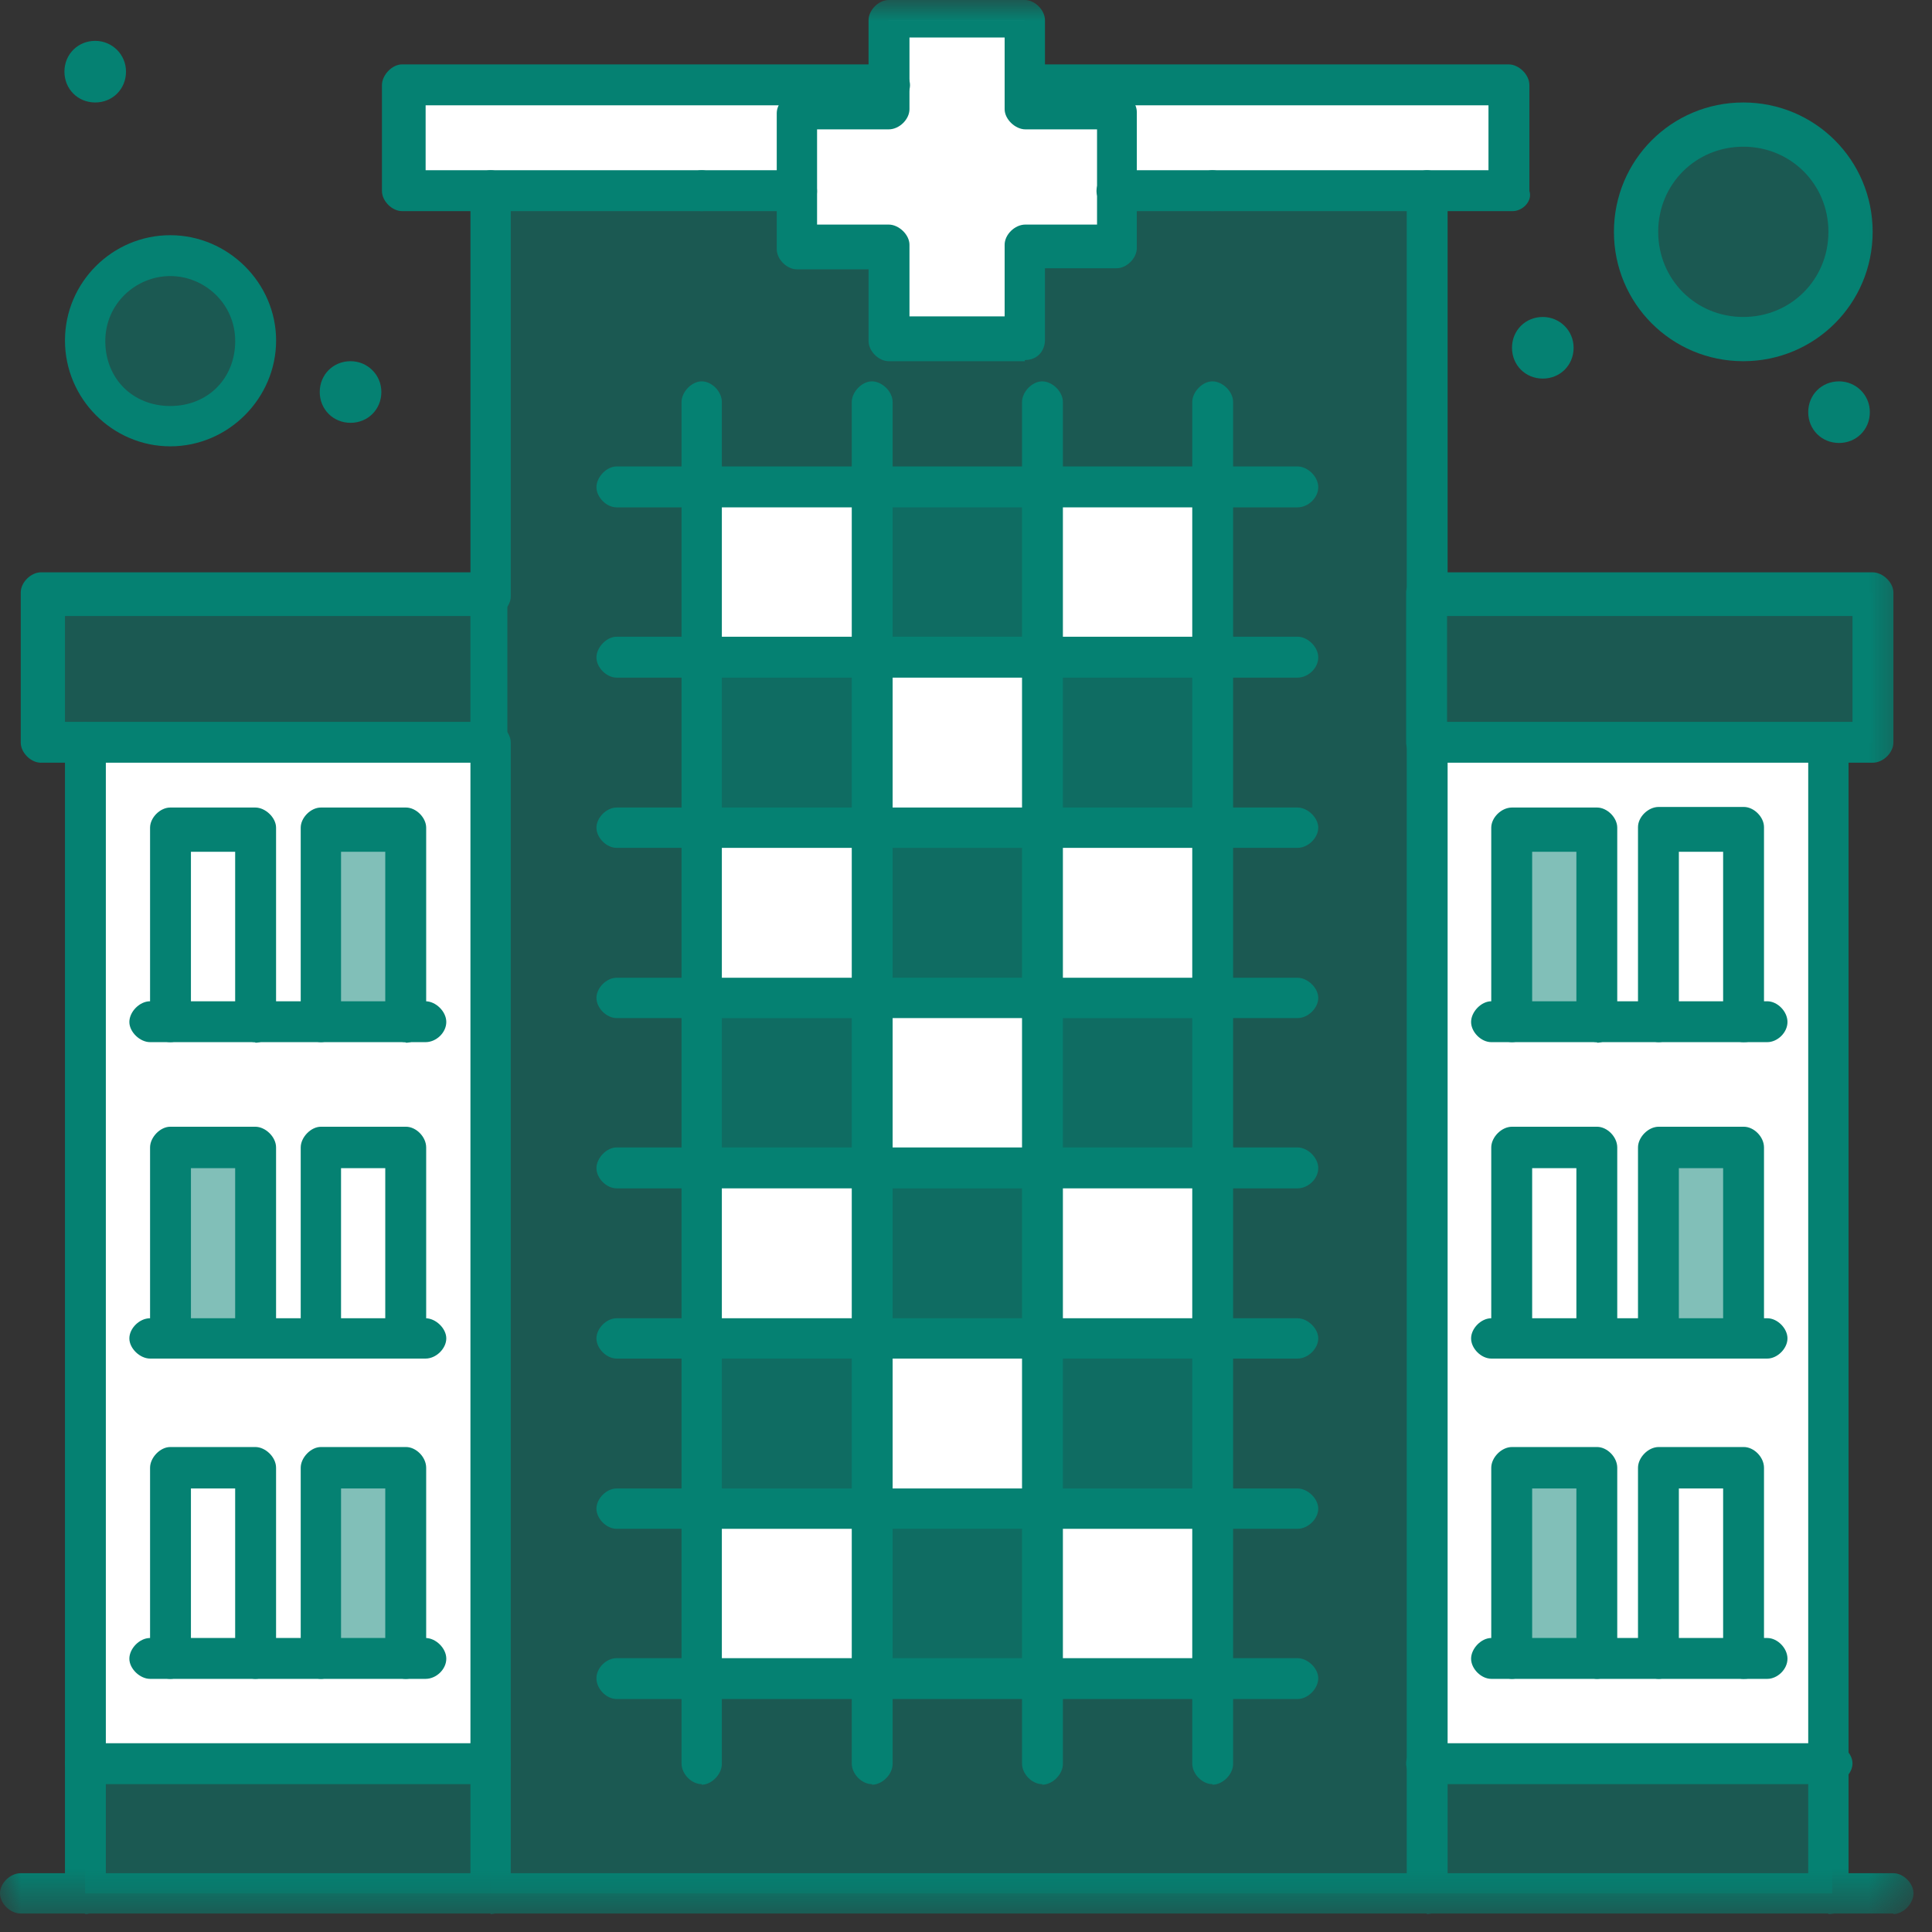 <svg width="46" height="46" viewBox="0 0 46 46" fill="none" xmlns="http://www.w3.org/2000/svg">
<rect x="0" y="0" width="46" height="46" fill="#333333" stroke="none"/>
<path d="M43.627 17.68H33.974V42H43.627V17.68Z" fill="white"/>
<path d="M11.679 17.68H2.026V42H11.679V17.68Z" fill="white"/>
<path opacity="0.5" d="M33.973 4.547H11.68V45.08H33.973V4.547Z" fill="#058172"/>
<path d="M21.161 0.479V1.946V2.599H18.974V4.546V5.839H21.161V8.026H24.401V5.839H26.601V4.546V2.599H24.401V1.946V0.479H21.161Z" fill="white"/>
<mask id="mask0_267_5384" style="mask-type:luminance" maskUnits="userSpaceOnUse" x="0" y="0" width="46" height="46">
<path d="M45.56 0H0V45.56H45.56V0Z" fill="white"/>
</mask>
<g mask="url(#mask0_267_5384)">
<path opacity="0.5" d="M41.505 3C42.879 3 44.012 4.133 44.012 5.52C44.012 6.907 42.879 8.027 41.505 8.027C40.132 8.027 38.985 6.893 38.985 5.52C38.985 4.147 40.119 3 41.505 3Z" fill="#058172"/>
<path opacity="0.5" d="M4.052 6C5.185 6 6.079 6.893 6.079 8.027C6.079 9.16 5.185 10.053 4.052 10.053C2.919 10.053 2.025 9.16 2.025 8.027C2.025 6.893 2.919 6 4.052 6Z" fill="#058172"/>
</g>
<path d="M41.507 19.706H39.48V24.253H41.507V19.706Z" fill="white"/>
<path opacity="0.5" d="M41.507 27.32H39.48V31.867H41.507V27.32Z" fill="#058172"/>
<path d="M41.507 34.946H39.48V39.493H41.507V34.946Z" fill="white"/>
<path opacity="0.5" d="M38.027 34.946H36V39.493H38.027V34.946Z" fill="#058172"/>
<path d="M38.027 27.32H36V31.867H38.027V27.32Z" fill="white"/>
<path opacity="0.5" d="M38.027 19.706H36V24.253H38.027V19.706Z" fill="#058172"/>
<path opacity="0.5" d="M9.653 19.706H7.626V24.253H9.653V19.706Z" fill="#058172"/>
<path d="M9.653 27.32H7.626V31.867H9.653V27.32Z" fill="white"/>
<path opacity="0.5" d="M9.653 34.946H7.626V39.493H9.653V34.946Z" fill="#058172"/>
<path d="M6.08 34.946H4.053V39.493H6.08V34.946Z" fill="white"/>
<path opacity="0.5" d="M6.08 27.32H4.053V31.867H6.08V27.32Z" fill="#058172"/>
<path d="M6.08 19.706H4.053V24.253H6.08V19.706Z" fill="white"/>
<path opacity="0.5" d="M43.627 42H33.974V45.08H43.627V42Z" fill="#058172"/>
<path opacity="0.5" d="M11.679 42H2.026V45.08H11.679V42Z" fill="#058172"/>
<path opacity="0.5" d="M33.974 14.106V17.68H43.534H44.587V14.106H33.974Z" fill="#058172"/>
<path opacity="0.5" d="M0.974 14.106V17.68H2.027H11.681V14.106H0.974Z" fill="#058172"/>
<path opacity="0.5" d="M24.814 35.92H20.76V39.973H24.814V35.92Z" fill="#058172"/>
<path opacity="0.5" d="M28.867 31.866H24.814V35.919H28.867V31.866Z" fill="#058172"/>
<path opacity="0.5" d="M20.76 31.866H16.707V35.919H20.76V31.866Z" fill="#058172"/>
<path opacity="0.5" d="M24.814 27.813H20.76V31.866H24.814V27.813Z" fill="#058172"/>
<path opacity="0.5" d="M28.867 23.76H24.814V27.813H28.867V23.76Z" fill="#058172"/>
<path opacity="0.5" d="M20.76 23.76H16.707V27.813H20.76V23.76Z" fill="#058172"/>
<path opacity="0.5" d="M24.814 19.706H20.76V23.759H24.814V19.706Z" fill="#058172"/>
<path opacity="0.5" d="M28.867 15.653H24.814V19.707H28.867V15.653Z" fill="#058172"/>
<path opacity="0.5" d="M20.76 15.653H16.707V19.707H20.76V15.653Z" fill="#058172"/>
<path opacity="0.5" d="M24.814 11.6H20.76V15.653H24.814V11.6Z" fill="#058172"/>
<path d="M24.814 15.653H20.76V19.707H24.814V15.653Z" fill="white"/>
<path d="M24.814 23.76H20.76V27.813H24.814V23.76Z" fill="white"/>
<path d="M24.814 31.866H20.76V35.919H24.814V31.866Z" fill="white"/>
<path d="M28.867 35.92H24.814V39.973H28.867V35.92Z" fill="white"/>
<path d="M28.867 27.813H24.814V31.866H28.867V27.813Z" fill="white"/>
<path d="M28.867 19.706H24.814V23.759H28.867V19.706Z" fill="white"/>
<mask id="mask1_267_5384" style="mask-type:luminance" maskUnits="userSpaceOnUse" x="0" y="0" width="46" height="46">
<path d="M45.56 0H0V45.56H45.56V0Z" fill="white"/>
</mask>
<g mask="url(#mask1_267_5384)">
<path d="M43.787 9.08C44.187 9.08 44.52 9.4 44.52 9.813C44.52 10.227 44.2 10.547 43.787 10.547C43.373 10.547 43.053 10.227 43.053 9.813C43.053 9.4 43.373 9.08 43.787 9.08Z" fill="#058172"/>
<path d="M36.733 7.547C37.133 7.547 37.467 7.867 37.467 8.28C37.467 8.694 37.147 9.014 36.733 9.014C36.32 9.014 36 8.694 36 8.28C36 7.867 36.32 7.547 36.733 7.547Z" fill="#058172"/>
</g>
<path d="M36 1.946V4.546H33.973H28.867H28.373H26.587V2.6H24.4V1.946H36Z" fill="white"/>
<path d="M28.867 11.6H24.814V15.653H28.867V11.6Z" fill="white"/>
<path d="M21.16 1.946V2.6H18.974V4.546H17.187H16.707H11.681H9.654V1.946H21.16Z" fill="white"/>
<path d="M20.76 35.92H16.707V39.973H20.76V35.92Z" fill="white"/>
<path d="M20.76 27.813H16.707V31.866H20.76V27.813Z" fill="white"/>
<path d="M20.76 19.706H16.707V23.759H20.76V19.706Z" fill="white"/>
<path d="M20.76 11.6H16.707V15.653H20.76V11.6Z" fill="white"/>
<mask id="mask2_267_5384" style="mask-type:luminance" maskUnits="userSpaceOnUse" x="0" y="0" width="46" height="46">
<path d="M45.56 0H0V45.56H45.56V0Z" fill="white"/>
</mask>
<g mask="url(#mask2_267_5384)">
<path d="M8.347 8.6C8.747 8.6 9.08 8.92 9.08 9.333C9.08 9.747 8.76 10.067 8.347 10.067C7.933 10.067 7.613 9.747 7.613 9.333C7.613 8.92 7.933 8.6 8.347 8.6Z" fill="#058172"/>
<path d="M2.267 0.973C2.667 0.973 3 1.293 3 1.706C3 2.12 2.68 2.44 2.267 2.44C1.854 2.44 1.534 2.12 1.534 1.706C1.534 1.293 1.854 0.973 2.267 0.973Z" fill="#058172"/>
<path d="M28.867 5.027H26.6C26.36 5.027 26.107 4.787 26.107 4.547C26.107 4.307 26.347 4.053 26.6 4.053H28.867C29.107 4.053 29.36 4.293 29.36 4.547C29.36 4.8 29.12 5.027 28.867 5.027Z" fill="#058172"/>
<path d="M33.974 14.68C33.734 14.68 33.494 14.44 33.494 14.2V4.547C33.494 4.307 33.734 4.053 33.974 4.053C34.214 4.053 34.467 4.293 34.467 4.547V14.2C34.467 14.44 34.227 14.68 33.974 14.68Z" fill="#058172"/>
<path d="M11.681 14.68C11.441 14.68 11.201 14.44 11.201 14.2V4.547C11.201 4.307 11.441 4.053 11.681 4.053C11.921 4.053 12.161 4.293 12.161 4.547V14.2C12.161 14.44 11.921 14.68 11.681 14.68Z" fill="#058172"/>
<path d="M18.973 5.027H16.707C16.467 5.027 16.227 4.787 16.227 4.547C16.227 4.307 16.467 4.053 16.707 4.053H18.973C19.213 4.053 19.453 4.293 19.453 4.547C19.453 4.8 19.293 5.027 18.973 5.027Z" fill="#058172"/>
<path d="M33.974 45.56C33.734 45.56 33.494 45.32 33.494 45.066V17.68C33.494 17.44 33.734 17.2 33.974 17.2C34.214 17.2 34.467 17.44 34.467 17.68V45.08C34.467 45.32 34.227 45.573 33.974 45.573" fill="#058172"/>
<path d="M43.533 45.56C43.293 45.56 43.053 45.32 43.053 45.066V17.68C43.053 17.44 43.293 17.2 43.533 17.2C43.773 17.2 44.013 17.44 44.013 17.68V45.08C44.093 45.32 43.853 45.573 43.533 45.573" fill="#058172"/>
<path d="M2.027 45.56C1.787 45.56 1.547 45.32 1.547 45.066V17.68C1.547 17.44 1.787 17.2 2.027 17.2C2.267 17.2 2.52 17.44 2.52 17.68V45.08C2.52 45.32 2.28 45.573 2.027 45.573" fill="#058172"/>
<path d="M11.681 45.56C11.441 45.56 11.201 45.32 11.201 45.066V17.68C11.201 17.44 11.441 17.2 11.681 17.2C11.921 17.2 12.161 17.44 12.161 17.68V45.08C12.161 45.32 11.921 45.573 11.681 45.573" fill="#058172"/>
<path d="M45.08 45.56H0.493C0.24 45.56 0 45.32 0 45.08C0 44.84 0.24 44.6 0.493 44.6H45.08C45.32 44.6 45.56 44.84 45.56 45.08C45.56 45.32 45.32 45.573 45.08 45.573" fill="#058172"/>
<path d="M16.707 42.48C16.467 42.48 16.227 42.24 16.227 41.987V9.573C16.227 9.333 16.467 9.08 16.707 9.08C16.947 9.08 17.187 9.32 17.187 9.573V42C17.187 42.24 16.947 42.493 16.707 42.493" fill="#058172"/>
<path d="M20.76 42.48C20.52 42.48 20.28 42.24 20.28 41.987V9.573C20.28 9.333 20.52 9.08 20.76 9.08C21 9.08 21.253 9.32 21.253 9.573V42C21.253 42.24 21.013 42.493 20.76 42.493" fill="#058172"/>
<path d="M24.814 42.48C24.573 42.48 24.334 42.24 24.334 41.987V9.573C24.334 9.333 24.573 9.08 24.814 9.08C25.053 9.08 25.307 9.32 25.307 9.573V42C25.307 42.24 25.067 42.493 24.814 42.493" fill="#058172"/>
<path d="M28.867 42.48C28.627 42.48 28.387 42.24 28.387 41.987V9.573C28.387 9.333 28.627 9.08 28.867 9.08C29.107 9.08 29.36 9.32 29.36 9.573V42C29.36 42.24 29.12 42.493 28.867 42.493" fill="#058172"/>
<path d="M30.894 16.134H14.681C14.441 16.134 14.201 15.893 14.201 15.653C14.201 15.414 14.441 15.16 14.681 15.16H30.894C31.134 15.16 31.387 15.4 31.387 15.653C31.387 15.907 31.147 16.134 30.894 16.134Z" fill="#058172"/>
<path d="M30.894 12.08H14.681C14.441 12.08 14.201 11.84 14.201 11.6C14.201 11.36 14.441 11.106 14.681 11.106H30.894C31.134 11.106 31.387 11.346 31.387 11.6C31.387 11.853 31.147 12.08 30.894 12.08Z" fill="#058172"/>
<path d="M30.894 20.187H14.681C14.441 20.187 14.201 19.947 14.201 19.707C14.201 19.467 14.441 19.227 14.681 19.227H30.894C31.134 19.227 31.387 19.467 31.387 19.707C31.387 19.947 31.147 20.187 30.894 20.187Z" fill="#058172"/>
<path d="M30.894 24.24H14.681C14.441 24.24 14.201 24 14.201 23.76C14.201 23.52 14.441 23.28 14.681 23.28H30.894C31.134 23.28 31.387 23.52 31.387 23.76C31.387 24 31.147 24.24 30.894 24.24Z" fill="#058172"/>
<path d="M30.894 28.294H14.681C14.441 28.294 14.201 28.054 14.201 27.814C14.201 27.574 14.441 27.32 14.681 27.32H30.894C31.134 27.32 31.387 27.56 31.387 27.814C31.387 28.067 31.147 28.294 30.894 28.294Z" fill="#058172"/>
<path d="M30.894 32.347H14.681C14.441 32.347 14.201 32.107 14.201 31.867C14.201 31.627 14.441 31.387 14.681 31.387H30.894C31.134 31.387 31.387 31.627 31.387 31.867C31.387 32.107 31.147 32.347 30.894 32.347Z" fill="#058172"/>
<path d="M30.894 36.4H14.681C14.441 36.4 14.201 36.16 14.201 35.92C14.201 35.68 14.441 35.44 14.681 35.44H30.894C31.134 35.44 31.387 35.68 31.387 35.92C31.387 36.16 31.147 36.4 30.894 36.4Z" fill="#058172"/>
<path d="M30.894 40.453H14.681C14.441 40.453 14.201 40.213 14.201 39.959C14.201 39.706 14.441 39.48 14.681 39.48H30.894C31.134 39.48 31.387 39.719 31.387 39.959C31.387 40.2 31.147 40.453 30.894 40.453Z" fill="#058172"/>
<path d="M21.654 7.533H23.92V5.827C23.92 5.587 24.16 5.347 24.414 5.347H26.12V3.08H24.414C24.174 3.08 23.92 2.84 23.92 2.6V0.893H21.654V2.6C21.654 2.84 21.414 3.08 21.16 3.08H19.454V5.347H21.16C21.4 5.347 21.654 5.587 21.654 5.827V7.533ZM24.4 8.6H21.16C20.92 8.6 20.68 8.36 20.68 8.12V6.413H18.974C18.734 6.413 18.494 6.173 18.494 5.933V2.693C18.494 2.453 18.734 2.213 18.974 2.213H20.68V0.48C20.68 0.24 20.92 0 21.16 0H24.4C24.64 0 24.88 0.24 24.88 0.48V2.187H26.587C26.827 2.187 27.067 2.427 27.067 2.667V5.907C27.067 6.147 26.827 6.387 26.587 6.387H24.88V8.093C24.88 8.333 24.72 8.573 24.4 8.573" fill="#058172"/>
<path d="M36 5.027H28.867C28.627 5.027 28.387 4.787 28.387 4.547C28.387 4.307 28.627 4.053 28.867 4.053H35.44V2.507H24.414C24.174 2.507 23.92 2.267 23.92 2.027C23.92 1.787 24.16 1.533 24.414 1.533H35.92C36.16 1.533 36.414 1.773 36.414 2.027V4.547C36.494 4.787 36.254 5.027 36.014 5.027" fill="#058172"/>
<path d="M16.707 5.027H9.574C9.334 5.027 9.094 4.787 9.094 4.547V2.027C9.094 1.787 9.334 1.533 9.574 1.533H21.174C21.414 1.533 21.667 1.773 21.667 2.027C21.667 2.28 21.427 2.507 21.174 2.507H10.134V4.053H16.707C16.947 4.053 17.187 4.293 17.187 4.547C17.187 4.8 16.947 5.027 16.707 5.027Z" fill="#058172"/>
<path d="M34.454 17.187H44.107V14.667H34.454V17.187ZM44.587 18.16H33.961C33.721 18.16 33.48 17.92 33.48 17.68V14.107C33.48 13.867 33.721 13.627 33.961 13.627H44.587C44.827 13.627 45.081 13.867 45.081 14.107V17.68C45.081 17.92 44.84 18.16 44.587 18.16Z" fill="#058172"/>
<path d="M1.547 17.187H11.2V14.667H1.547V17.187ZM11.68 18.16H0.974C0.734 18.16 0.494 17.92 0.494 17.68V14.107C0.494 13.867 0.734 13.627 0.974 13.627H11.6C11.84 13.627 12.08 13.867 12.08 14.107V17.68C12.16 17.92 11.92 18.16 11.68 18.16Z" fill="#058172"/>
<path d="M38.026 24.813C37.786 24.813 37.533 24.573 37.533 24.333V20.28H36.48V24.333C36.48 24.573 36.24 24.813 36 24.813C35.76 24.813 35.506 24.573 35.506 24.333V19.707C35.506 19.467 35.746 19.227 36 19.227H38.026C38.266 19.227 38.506 19.467 38.506 19.707V24.253C38.506 24.573 38.266 24.827 38.026 24.827" fill="#058172"/>
<path d="M41.507 24.813C41.267 24.813 41.027 24.573 41.027 24.333V20.28H39.973V24.333C39.973 24.573 39.733 24.813 39.493 24.813C39.253 24.813 39 24.573 39 24.24V19.693C39 19.453 39.24 19.213 39.493 19.213H41.52C41.76 19.213 42 19.453 42 19.693V24.24C42.08 24.56 41.84 24.813 41.52 24.813" fill="#058172"/>
<path d="M38.026 32.347C37.786 32.347 37.533 32.107 37.533 31.867V27.813H36.48V31.867C36.48 32.107 36.24 32.347 36 32.347C35.76 32.347 35.506 32.107 35.506 31.867V27.32C35.506 27.08 35.746 26.827 36 26.827H38.026C38.266 26.827 38.506 27.067 38.506 27.32V31.867C38.506 32.107 38.266 32.347 38.026 32.347Z" fill="#058172"/>
<path d="M41.507 32.347C41.267 32.347 41.027 32.107 41.027 31.867V27.813H39.973V31.867C39.973 32.107 39.733 32.347 39.493 32.347C39.253 32.347 39 32.107 39 31.867V27.32C39 27.08 39.24 26.827 39.493 26.827H41.52C41.76 26.827 42 27.067 42 27.32V31.867C42.08 32.107 41.84 32.347 41.52 32.347" fill="#058172"/>
<path d="M38.026 39.973C37.786 39.973 37.533 39.733 37.533 39.493V35.44H36.48V39.493C36.48 39.733 36.24 39.973 36 39.973C35.76 39.973 35.506 39.733 35.506 39.493V34.947C35.506 34.706 35.746 34.453 36 34.453H38.026C38.266 34.453 38.506 34.693 38.506 34.947V39.493C38.506 39.733 38.266 39.973 38.026 39.973Z" fill="#058172"/>
<path d="M41.507 39.973C41.267 39.973 41.027 39.733 41.027 39.493V35.44H39.973V39.493C39.973 39.733 39.733 39.973 39.493 39.973C39.253 39.973 39 39.733 39 39.493V34.947C39 34.706 39.24 34.453 39.493 34.453H41.52C41.76 34.453 42 34.693 42 34.947V39.493C42.08 39.733 41.84 39.973 41.52 39.973" fill="#058172"/>
<path d="M42.079 39.973H35.506C35.266 39.973 35.026 39.733 35.026 39.493C35.026 39.253 35.266 39 35.506 39H42.079C42.319 39 42.559 39.24 42.559 39.493C42.559 39.747 42.319 39.973 42.079 39.973Z" fill="#058172"/>
<path d="M42.079 32.347H35.506C35.266 32.347 35.026 32.107 35.026 31.867C35.026 31.627 35.266 31.387 35.506 31.387H42.079C42.319 31.387 42.559 31.627 42.559 31.867C42.559 32.107 42.319 32.347 42.079 32.347Z" fill="#058172"/>
<path d="M42.079 24.813H35.506C35.266 24.813 35.026 24.573 35.026 24.333C35.026 24.093 35.266 23.84 35.506 23.84H42.079C42.319 23.84 42.559 24.08 42.559 24.333C42.559 24.587 42.319 24.813 42.079 24.813Z" fill="#058172"/>
<path d="M6.079 24.813C5.839 24.813 5.599 24.573 5.599 24.333V20.28H4.546V24.333C4.546 24.573 4.306 24.813 4.053 24.813C3.799 24.813 3.573 24.573 3.573 24.333V19.707C3.573 19.467 3.813 19.227 4.053 19.227H6.079C6.319 19.227 6.573 19.467 6.573 19.707V24.253C6.573 24.573 6.333 24.827 6.079 24.827" fill="#058172"/>
<path d="M9.653 24.813C9.413 24.813 9.173 24.573 9.173 24.333V20.28H8.12V24.333C8.12 24.573 7.88 24.813 7.64 24.813C7.4 24.813 7.16 24.573 7.16 24.333V19.707C7.16 19.467 7.4 19.227 7.64 19.227H9.667C9.907 19.227 10.147 19.467 10.147 19.707V24.253C10.147 24.573 9.907 24.827 9.667 24.827" fill="#058172"/>
<path d="M6.079 32.347C5.839 32.347 5.599 32.107 5.599 31.867V27.813H4.546V31.867C4.546 32.107 4.306 32.347 4.053 32.347C3.799 32.347 3.573 32.107 3.573 31.867V27.32C3.573 27.08 3.813 26.827 4.053 26.827H6.079C6.319 26.827 6.573 27.067 6.573 27.32V31.867C6.573 32.107 6.333 32.347 6.079 32.347Z" fill="#058172"/>
<path d="M9.653 32.347C9.413 32.347 9.173 32.107 9.173 31.867V27.813H8.12V31.867C8.12 32.107 7.88 32.347 7.64 32.347C7.4 32.347 7.16 32.107 7.16 31.867V27.32C7.16 27.08 7.4 26.827 7.64 26.827H9.667C9.907 26.827 10.147 27.067 10.147 27.32V31.867C10.147 32.107 9.907 32.347 9.667 32.347" fill="#058172"/>
<path d="M6.079 39.973C5.839 39.973 5.599 39.733 5.599 39.493V35.44H4.546V39.493C4.546 39.733 4.306 39.973 4.053 39.973C3.799 39.973 3.573 39.733 3.573 39.493V34.947C3.573 34.706 3.813 34.453 4.053 34.453H6.079C6.319 34.453 6.573 34.693 6.573 34.947V39.493C6.573 39.733 6.333 39.973 6.079 39.973Z" fill="#058172"/>
<path d="M9.653 39.973C9.413 39.973 9.173 39.733 9.173 39.493V35.44H8.12V39.493C8.12 39.733 7.88 39.973 7.64 39.973C7.4 39.973 7.16 39.733 7.16 39.493V34.947C7.16 34.706 7.4 34.453 7.64 34.453H9.667C9.907 34.453 10.147 34.693 10.147 34.947V39.493C10.147 39.733 9.907 39.973 9.667 39.973" fill="#058172"/>
<path d="M10.133 39.973H3.573C3.333 39.973 3.08 39.733 3.08 39.493C3.08 39.253 3.32 39 3.573 39H10.133C10.373 39 10.626 39.24 10.626 39.493C10.626 39.747 10.386 39.973 10.133 39.973Z" fill="#058172"/>
<path d="M10.133 32.347H3.573C3.333 32.347 3.08 32.107 3.08 31.867C3.08 31.627 3.32 31.387 3.573 31.387H10.133C10.373 31.387 10.626 31.627 10.626 31.867C10.626 32.107 10.386 32.347 10.133 32.347Z" fill="#058172"/>
<path d="M10.133 24.813H3.573C3.333 24.813 3.08 24.573 3.08 24.333C3.08 24.093 3.32 23.84 3.573 23.84H10.133C10.373 23.84 10.626 24.08 10.626 24.333C10.626 24.587 10.386 24.813 10.133 24.813Z" fill="#058172"/>
<path d="M43.534 42.48H33.961C33.721 42.48 33.48 42.24 33.48 41.986C33.48 41.733 33.721 41.506 33.961 41.506H43.614C43.854 41.506 44.107 41.746 44.107 41.986C44.107 42.226 43.867 42.48 43.534 42.48Z" fill="#058172"/>
<path d="M11.68 42.48H2.027C1.787 42.48 1.547 42.24 1.547 41.986C1.547 41.733 1.787 41.506 2.027 41.506H11.68C11.92 41.506 12.16 41.746 12.16 41.986C12.16 42.226 11.92 42.48 11.68 42.48Z" fill="#058172"/>
<path d="M4.054 6.573C3.24 6.573 2.507 7.227 2.507 8.12C2.507 9.013 3.16 9.667 4.054 9.667C4.947 9.667 5.6 9.013 5.6 8.12C5.6 7.227 4.867 6.573 4.054 6.573ZM4.054 10.627C2.68 10.627 1.547 9.493 1.547 8.107C1.547 6.72 2.68 5.6 4.054 5.6C5.427 5.6 6.574 6.733 6.574 8.107C6.574 9.48 5.44 10.627 4.054 10.627Z" fill="#058172"/>
<path d="M41.507 3.493C40.374 3.493 39.481 4.387 39.481 5.52C39.481 6.653 40.374 7.547 41.507 7.547C42.641 7.547 43.534 6.653 43.534 5.52C43.534 4.387 42.641 3.493 41.507 3.493ZM41.507 8.6C39.801 8.6 38.427 7.227 38.427 5.52C38.427 3.813 39.801 2.44 41.507 2.44C43.214 2.44 44.587 3.813 44.587 5.52C44.587 7.227 43.214 8.6 41.507 8.6Z" fill="#058172"/>
</g>
</svg>
